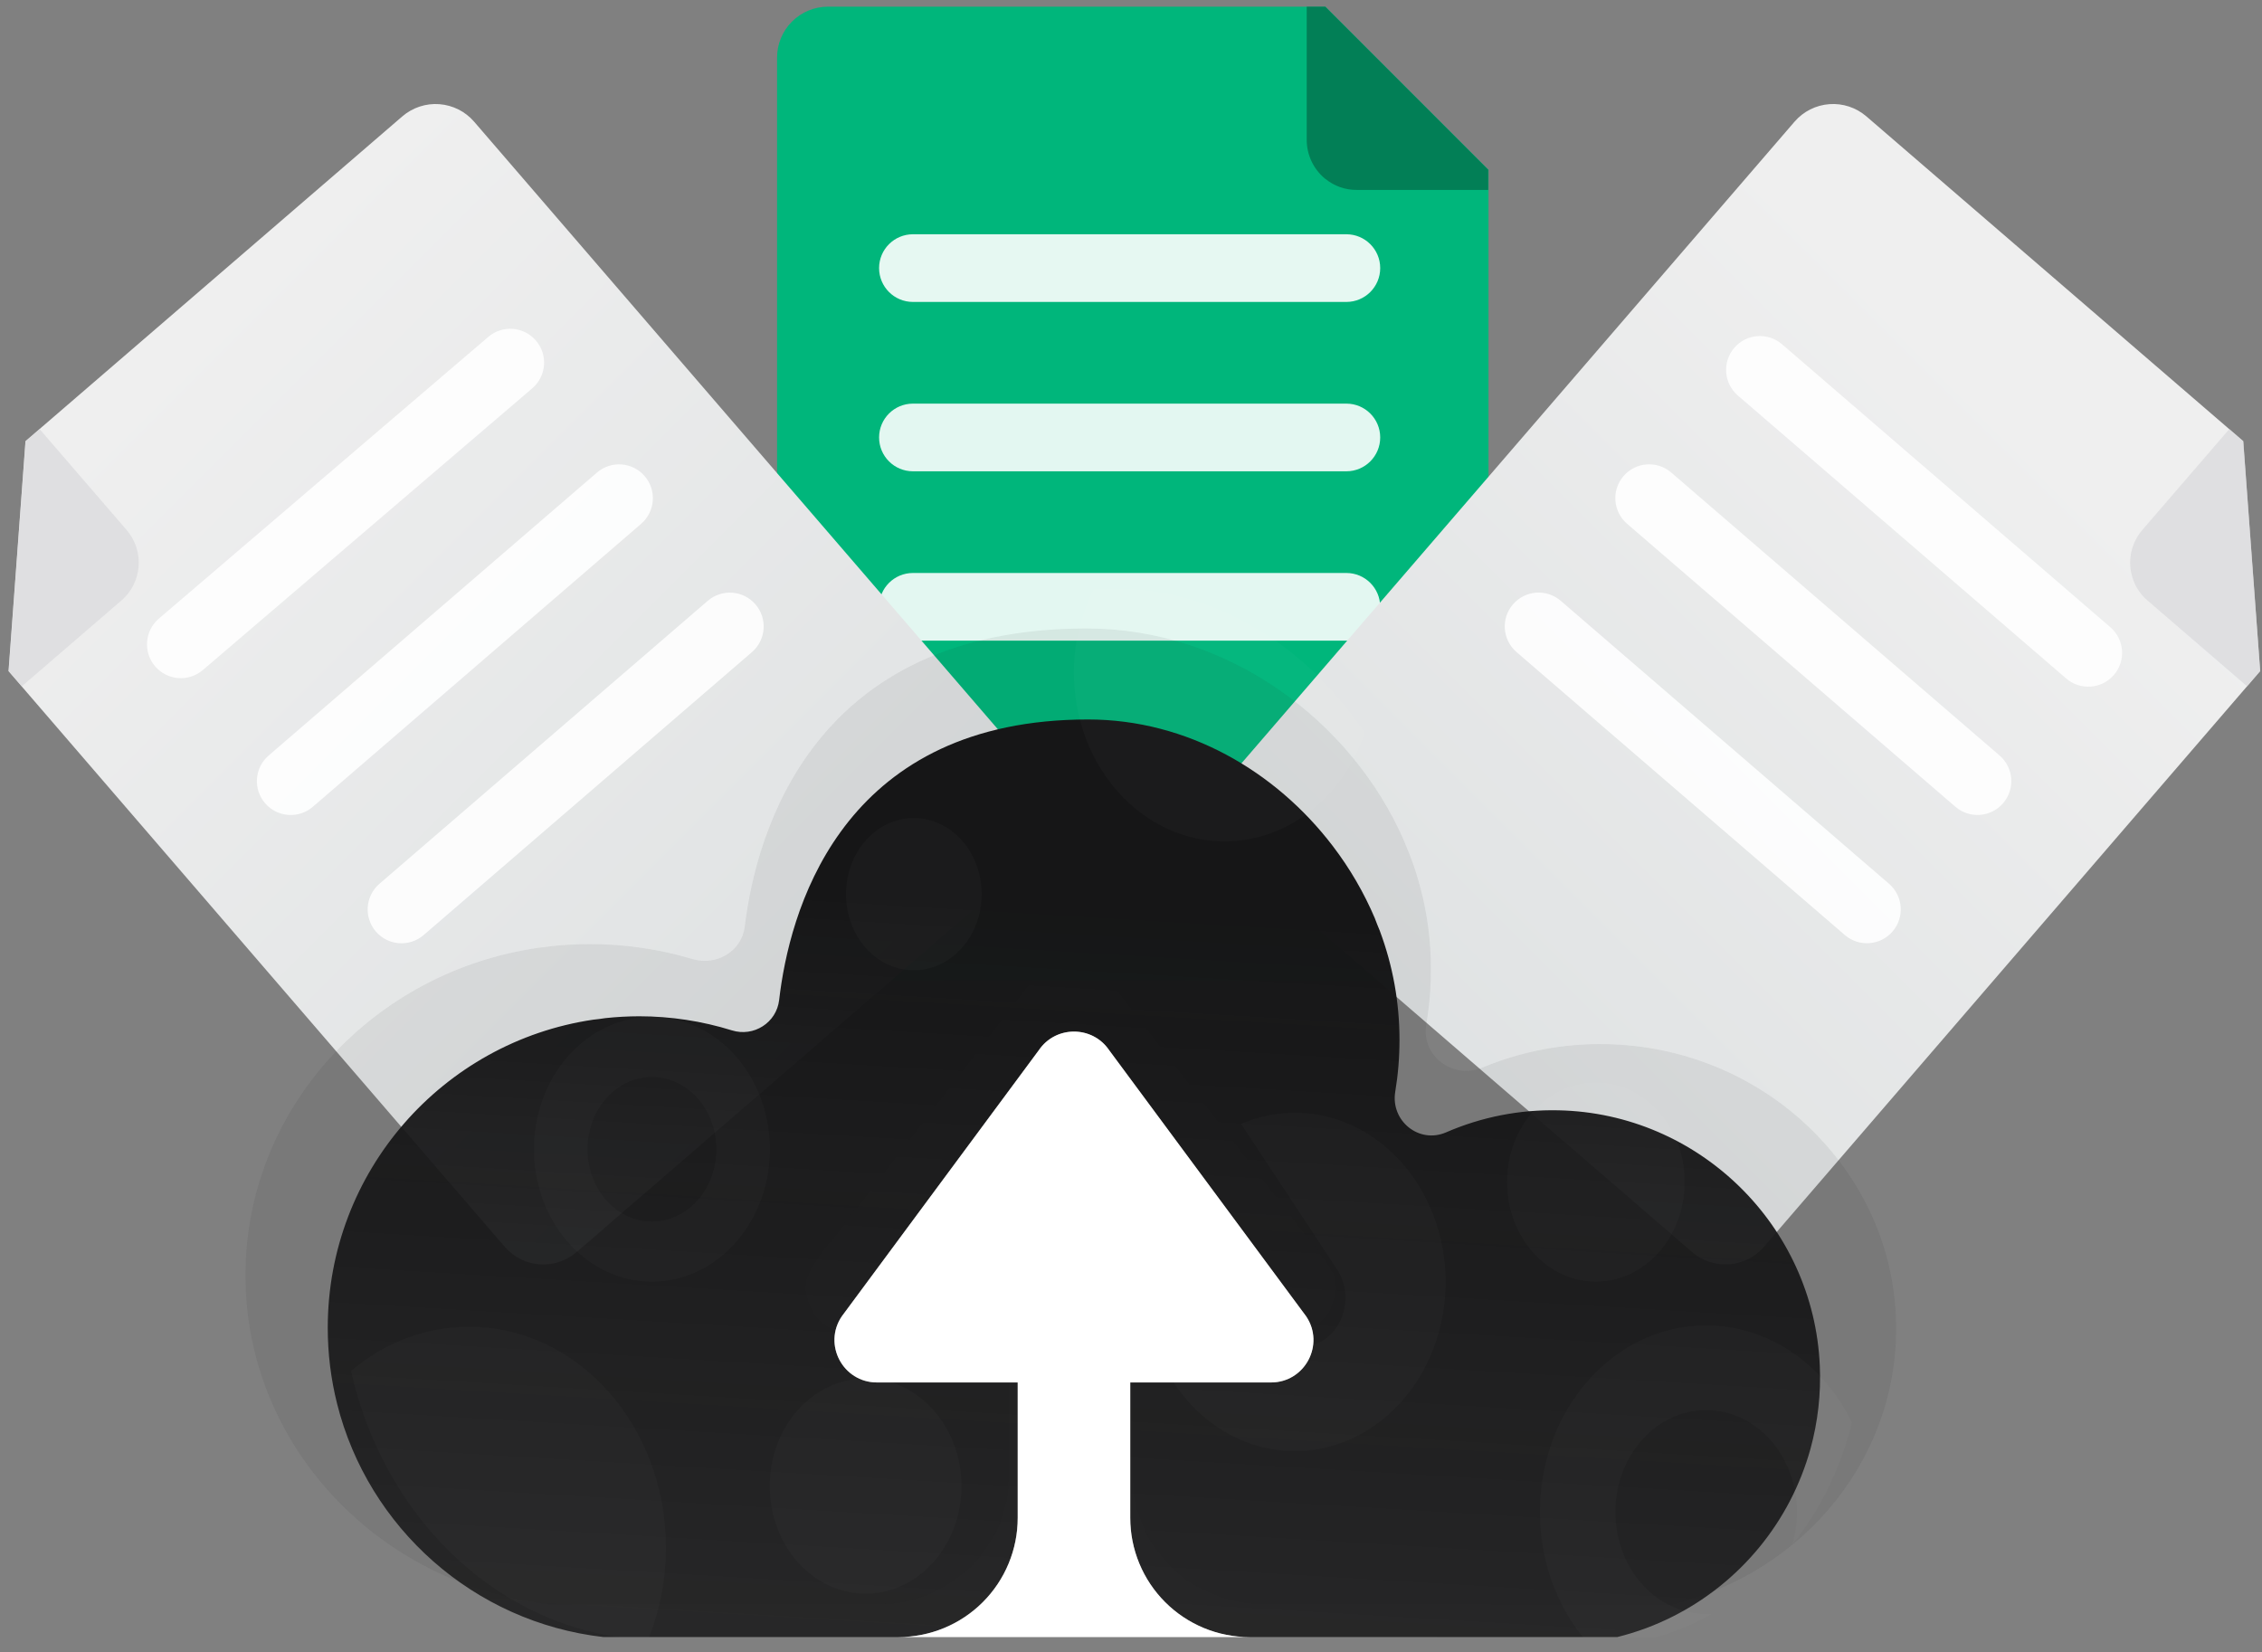 <svg xmlns="http://www.w3.org/2000/svg" width="141" height="103" viewBox="0 0 141 103" fill="none"><rect x="0" y="0" width="141" height="103" fill="#808080" stroke="none"/><g clip-path="url(#clip0_1156_5899)"><path d="M92.784 10.583V57.964C92.784 58.806 92.45 59.613 91.855 60.208C91.26 60.803 90.453 61.137 89.612 61.137L73.231 61.124L59.517 61.111H51.61C51.192 61.111 50.779 61.029 50.393 60.868C50.008 60.708 49.657 60.473 49.363 60.178C49.068 59.882 48.835 59.531 48.676 59.144C48.517 58.758 48.436 58.344 48.438 57.927V3.588C48.438 2.747 48.772 1.94 49.367 1.345C49.962 0.75 50.769 0.416 51.61 0.416H82.623L88.331 6.13L92.784 10.583Z" fill="#00B67B"></path><path opacity="0.9" d="M83.925 14.604H56.907C55.742 14.604 54.797 15.548 54.797 16.713C54.797 17.878 55.742 18.823 56.907 18.823H83.925C85.09 18.823 86.034 17.878 86.034 16.713C86.034 15.548 85.09 14.604 83.925 14.604Z" fill="white"></path><path opacity="0.89" d="M83.925 25.162H56.907C55.742 25.162 54.797 26.106 54.797 27.271C54.797 28.436 55.742 29.381 56.907 29.381H83.925C85.09 29.381 86.034 28.436 86.034 27.271C86.034 26.106 85.09 25.162 83.925 25.162Z" fill="white"></path><path opacity="0.89" d="M83.925 35.72H56.907C55.742 35.72 54.797 36.664 54.797 37.829C54.797 38.994 55.742 39.939 56.907 39.939H83.925C85.09 39.939 86.034 38.994 86.034 37.829C86.034 36.664 85.09 35.72 83.925 35.72Z" fill="white"></path><path opacity="0.65" d="M92.768 10.585V11.839H84.579C83.873 11.846 83.186 11.608 82.636 11.166L82.584 11.129C82.23 10.835 81.946 10.466 81.75 10.05C81.555 9.633 81.453 9.178 81.453 8.718V0.418H82.609L92.768 10.585Z" fill="#046143"></path><path d="M140.885 41.837L109.953 77.727C109.404 78.364 108.624 78.757 107.785 78.819C106.946 78.881 106.116 78.608 105.479 78.058L93.079 67.354L82.699 58.391L76.71 53.228C76.394 52.956 76.135 52.623 75.947 52.25C75.76 51.877 75.648 51.47 75.618 51.054C75.588 50.637 75.64 50.219 75.772 49.823C75.904 49.426 76.113 49.06 76.386 48.745L111.862 7.585C112.412 6.948 113.192 6.555 114.031 6.493C114.87 6.43 115.699 6.704 116.337 7.253L139.828 27.501L140.421 35.556L140.885 41.837Z" fill="url(#paint0_linear_1156_5899)"></path><path opacity="0.89" d="M131.547 39.101L111.082 21.461C110.2 20.7 108.868 20.799 108.107 21.681C107.346 22.564 107.445 23.896 108.328 24.657L128.793 42.297C129.675 43.057 131.007 42.959 131.768 42.076C132.529 41.194 132.43 39.862 131.547 39.101Z" fill="white"></path><path opacity="0.89" d="M124.641 47.097L104.176 29.458C103.294 28.697 101.961 28.796 101.201 29.678C100.44 30.56 100.539 31.892 101.422 32.653L121.886 50.293C122.769 51.054 124.101 50.955 124.862 50.073C125.622 49.19 125.524 47.858 124.641 47.097Z" fill="white"></path><path opacity="0.89" d="M117.75 55.094L97.286 37.454C96.403 36.693 95.071 36.792 94.31 37.675C93.549 38.557 93.648 39.889 94.531 40.65L114.996 58.29C115.878 59.05 117.211 58.952 117.971 58.069C118.732 57.187 118.633 55.855 117.75 55.094Z" fill="white"></path><path opacity="0.65" d="M140.89 41.836L140.07 42.786L133.868 37.44C133.329 36.983 132.965 36.353 132.837 35.659L132.824 35.599C132.748 35.145 132.773 34.68 132.897 34.237C133.021 33.794 133.241 33.384 133.542 33.035L138.961 26.748L139.836 27.502L140.89 41.836Z" fill="#D8D8DB"></path><path d="M0.531 41.837L31.463 77.727C32.013 78.364 32.793 78.757 33.632 78.819C34.471 78.881 35.3 78.608 35.938 78.058L48.337 67.354L58.718 58.39L64.707 53.228C65.023 52.956 65.282 52.623 65.469 52.25C65.657 51.877 65.769 51.47 65.799 51.054C65.829 50.637 65.777 50.219 65.645 49.822C65.513 49.426 65.304 49.06 65.03 48.745L29.554 7.586C29.005 6.949 28.224 6.556 27.385 6.494C26.546 6.432 25.717 6.705 25.079 7.255L1.588 27.503L0.995 35.557L0.531 41.837Z" fill="url(#paint1_linear_1156_5899)"></path><path opacity="0.89" d="M12.644 41.771L33.178 24.209C34.063 23.452 34.167 22.12 33.41 21.235C32.653 20.349 31.321 20.245 30.435 21.003L9.902 38.565C9.016 39.322 8.912 40.654 9.669 41.539C10.427 42.425 11.758 42.528 12.644 41.771Z" fill="white"></path><path opacity="0.89" d="M19.5 50.296L39.964 32.656C40.847 31.895 40.946 30.563 40.185 29.68C39.425 28.798 38.092 28.699 37.21 29.46L16.745 47.1C15.862 47.861 15.764 49.193 16.524 50.075C17.285 50.958 18.617 51.056 19.5 50.296Z" fill="white"></path><path opacity="0.89" d="M26.406 58.293L46.871 40.653C47.753 39.892 47.852 38.56 47.092 37.678C46.331 36.795 44.999 36.696 44.116 37.457L23.651 55.097C22.769 55.858 22.67 57.19 23.43 58.072C24.191 58.955 25.523 59.053 26.406 58.293Z" fill="white"></path><path opacity="0.65" d="M0.539 41.837L1.358 42.787L7.561 37.44C8.099 36.983 8.464 36.354 8.591 35.659L8.604 35.599C8.68 35.145 8.655 34.68 8.532 34.237C8.408 33.794 8.188 33.384 7.888 33.035L2.469 26.748L1.593 27.502L0.539 41.837Z" fill="#D8D8DB"></path><g opacity="0.09"><path d="M104.213 100.011H78.846C74.307 100.011 70.628 96.474 70.628 92.11V83.131H80.335C82.677 83.131 84.065 80.616 82.757 78.749L69.177 61.111C68.017 59.458 65.481 59.458 64.321 61.111L50.741 78.749C49.427 80.615 50.821 83.131 53.163 83.131H62.869V92.11C62.869 96.474 59.19 100.011 54.652 100.011H34.311C23.611 98.835 15.305 90.102 15.305 79.507C15.305 69.141 23.245 60.562 33.597 59.085C33.877 59.057 34.157 59.024 34.437 58.98C35.203 58.904 35.985 58.859 36.773 58.859C38.94 58.859 41.094 59.173 43.17 59.793C44.672 60.244 46.241 59.288 46.425 57.783C47.14 51.856 50.688 39.182 67.724 39.182C76.618 39.182 84.252 44.979 87.505 52.389V52.395C87.615 52.67 87.722 52.939 87.842 53.208V53.213C88.737 55.512 89.195 57.958 89.191 60.425C89.193 61.577 89.096 62.726 88.9 63.861C88.564 65.792 90.541 67.338 92.409 66.556C94.859 65.535 97.495 65.038 100.149 65.098C109.821 65.291 117.755 72.744 118.173 82.032C118.564 90.686 112.492 98.039 104.213 100.011Z" fill="url(#paint2_linear_1156_5899)"></path></g><path d="M112.851 90.335C112.228 92.571 111.146 94.653 109.674 96.448C108.202 98.243 106.371 99.711 104.3 100.759C103.19 101.322 102.02 101.756 100.812 102.055H77.876C75.906 102.055 74.016 101.272 72.623 99.879C71.23 98.485 70.448 96.596 70.448 94.626V86.182H79.225C81.342 86.182 82.596 83.817 81.414 82.061L75.489 74.058L69.138 65.475C68.09 63.921 65.797 63.921 64.747 65.475L52.469 82.061C51.281 83.817 52.542 86.182 54.66 86.182H63.436V94.626C63.436 96.596 62.653 98.486 61.26 99.879C59.866 101.273 57.977 102.055 56.006 102.055H37.614C29.53 101.131 22.957 95.245 21.015 87.521C20.625 85.968 20.429 84.374 20.43 82.773C20.43 73.026 27.608 64.957 36.969 63.569C37.221 63.543 37.474 63.512 37.727 63.471C38.428 63.395 39.133 63.357 39.838 63.355C41.8 63.355 43.75 63.652 45.623 64.234C46.981 64.658 48.401 63.759 48.567 62.344C49.192 56.941 52.227 45.577 66.441 44.885C66.892 44.863 67.353 44.852 67.824 44.852C74.006 44.852 79.515 48.074 83.068 52.729C84.137 54.126 85.025 55.652 85.711 57.271V57.278C85.81 57.538 85.908 57.789 86.016 58.042V58.046C86.826 60.216 87.239 62.513 87.236 64.829C87.237 65.91 87.149 66.99 86.972 68.056C86.668 69.872 88.455 71.326 90.144 70.59C92.35 69.631 94.737 69.163 97.142 69.217C105.888 69.398 113.061 76.408 113.436 85.142C113.514 86.893 113.316 88.645 112.851 90.335Z" fill="url(#paint3_linear_1156_5899)"></path><path d="M79.23 86.183H70.455V94.626C70.455 95.602 70.647 96.568 71.02 97.469C71.394 98.371 71.941 99.19 72.631 99.88C73.321 100.57 74.14 101.117 75.042 101.491C75.943 101.864 76.909 102.056 77.885 102.056H56.01C56.985 102.056 57.951 101.864 58.853 101.49C59.754 101.117 60.573 100.57 61.263 99.88C61.953 99.19 62.5 98.371 62.873 97.469C63.247 96.568 63.439 95.602 63.439 94.626V86.183H54.663C52.546 86.183 51.286 83.817 52.474 82.061L64.752 65.475C65.801 63.921 68.093 63.921 69.143 65.475L81.42 82.061C82.603 83.817 81.347 86.183 79.23 86.183Z" fill="white"></path><g opacity="0.02"><path d="M85.1 45.681C84.638 47.036 83.931 48.27 83.025 49.304C82.118 50.339 81.031 51.152 79.832 51.693C78.632 52.234 77.346 52.491 76.054 52.449C74.762 52.406 73.491 52.065 72.322 51.446C71.153 50.827 70.11 49.943 69.259 48.851C68.408 47.759 67.767 46.481 67.377 45.098C66.986 43.715 66.854 42.256 66.989 40.813C67.124 39.37 67.522 37.974 68.16 36.712C68.62 36.687 69.089 36.675 69.569 36.674C75.867 36.672 81.479 40.358 85.1 45.681Z" fill="white"></path><path d="M41.508 96.481C41.51 98.412 41.148 100.321 40.447 102.084H38.794C30.558 101.027 23.861 94.296 21.883 85.464C24.003 83.674 26.586 82.709 29.239 82.713C36.015 82.713 41.508 88.876 41.508 96.481Z" fill="white"></path><path d="M56.963 60.488C59.298 60.488 61.191 58.364 61.191 55.742C61.191 53.121 59.298 50.997 56.963 50.997C54.627 50.997 52.734 53.121 52.734 55.742C52.734 58.364 54.627 60.488 56.963 60.488Z" fill="white"></path><path d="M90.107 79.918C90.107 82.311 89.382 84.632 88.052 86.501C86.721 88.37 84.863 89.675 82.784 90.202C80.705 90.729 78.528 90.447 76.611 89.401C74.694 88.356 73.15 86.61 72.234 84.449V83.935H81.176C83.333 83.935 84.611 81.23 83.406 79.222L77.372 70.066C78.794 69.459 80.326 69.248 81.836 69.452C83.347 69.656 84.79 70.269 86.043 71.238C87.296 72.207 88.32 73.503 89.028 75.015C89.736 76.526 90.106 78.208 90.107 79.916V79.918Z" fill="white"></path><path d="M99.478 79.894C102.533 79.894 105.01 77.114 105.01 73.685C105.01 70.255 102.533 67.475 99.478 67.475C96.422 67.475 93.945 70.255 93.945 73.685C93.945 77.114 96.422 79.894 99.478 79.894Z" fill="white"></path><path d="M53.956 99.347C57.255 99.347 59.929 96.346 59.929 92.644C59.929 88.942 57.255 85.941 53.956 85.941C50.658 85.941 47.984 88.942 47.984 92.644C47.984 96.346 50.658 99.347 53.956 99.347Z" fill="white"></path><path d="M115.439 88.681C114.548 86.849 113.233 85.32 111.633 84.256C110.034 83.191 108.208 82.63 106.349 82.63C100.628 82.63 95.992 87.835 95.992 94.254C95.989 97.151 96.952 99.944 98.693 102.082H103.174C104.405 101.741 105.597 101.244 106.727 100.601C106.602 100.61 106.476 100.615 106.349 100.615C105.15 100.614 103.982 100.186 103.014 99.392C102.046 98.598 101.327 97.48 100.961 96.198C100.595 94.916 100.602 93.537 100.979 92.26C101.356 90.982 102.085 89.872 103.061 89.089C104.036 88.307 105.208 87.892 106.407 87.904C107.606 87.917 108.771 88.357 109.733 89.16C110.695 89.963 111.405 91.088 111.761 92.374C112.117 93.659 112.1 95.038 111.713 96.311C113.464 94.126 114.74 91.514 115.439 88.681Z" fill="white"></path><path d="M40.639 63.399C39.186 63.399 37.765 63.882 36.556 64.788C35.347 65.694 34.405 66.982 33.849 68.489C33.292 69.996 33.147 71.654 33.43 73.254C33.713 74.855 34.413 76.324 35.441 77.478C36.468 78.632 37.778 79.417 39.203 79.736C40.629 80.054 42.106 79.891 43.449 79.267C44.792 78.642 45.94 77.585 46.747 76.229C47.555 74.873 47.986 73.278 47.986 71.647C47.986 69.46 47.212 67.362 45.834 65.815C44.456 64.269 42.588 63.399 40.639 63.399ZM40.639 76.159C39.844 76.159 39.066 75.894 38.405 75.399C37.744 74.903 37.229 74.198 36.925 73.373C36.62 72.549 36.541 71.642 36.696 70.766C36.851 69.891 37.234 69.087 37.796 68.456C38.358 67.825 39.075 67.395 39.855 67.221C40.635 67.047 41.443 67.136 42.178 67.478C42.912 67.819 43.54 68.397 43.982 69.14C44.424 69.882 44.66 70.754 44.66 71.647C44.66 72.239 44.556 72.826 44.354 73.374C44.152 73.921 43.855 74.419 43.482 74.838C43.109 75.257 42.666 75.589 42.178 75.816C41.69 76.043 41.167 76.16 40.639 76.16V76.159Z" fill="white"></path></g></g><defs><linearGradient id="paint0_linear_1156_5899" x1="84.249" y1="69.314" x2="126.75" y2="26.812" gradientUnits="userSpaceOnUse"><stop stop-color="#DEE1E2"></stop><stop offset="1" stop-color="#EFEFEF"></stop></linearGradient><linearGradient id="paint1_linear_1156_5899" x1="56.014" y1="68.161" x2="10.161" y2="22.307" gradientUnits="userSpaceOnUse"><stop stop-color="#DEE1E2"></stop><stop offset="1" stop-color="#EFEFEF"></stop></linearGradient><linearGradient id="paint2_linear_1156_5899" x1="64.89" y1="112.213" x2="68.504" y2="51.757" gradientUnits="userSpaceOnUse"><stop stop-color="#161617" stop-opacity="0.8"></stop><stop offset="1" stop-color="#161617" stop-opacity="0.8"></stop></linearGradient><linearGradient id="paint3_linear_1156_5899" x1="65.196" y1="113.448" x2="68.591" y2="56.667" gradientUnits="userSpaceOnUse"><stop stop-color="#161617" stop-opacity="0.8"></stop><stop offset="1" stop-color="#161617"></stop></linearGradient><clipPath id="clip0_1156_5899"><rect width="141" height="103" fill="white"></rect></clipPath></defs></svg>